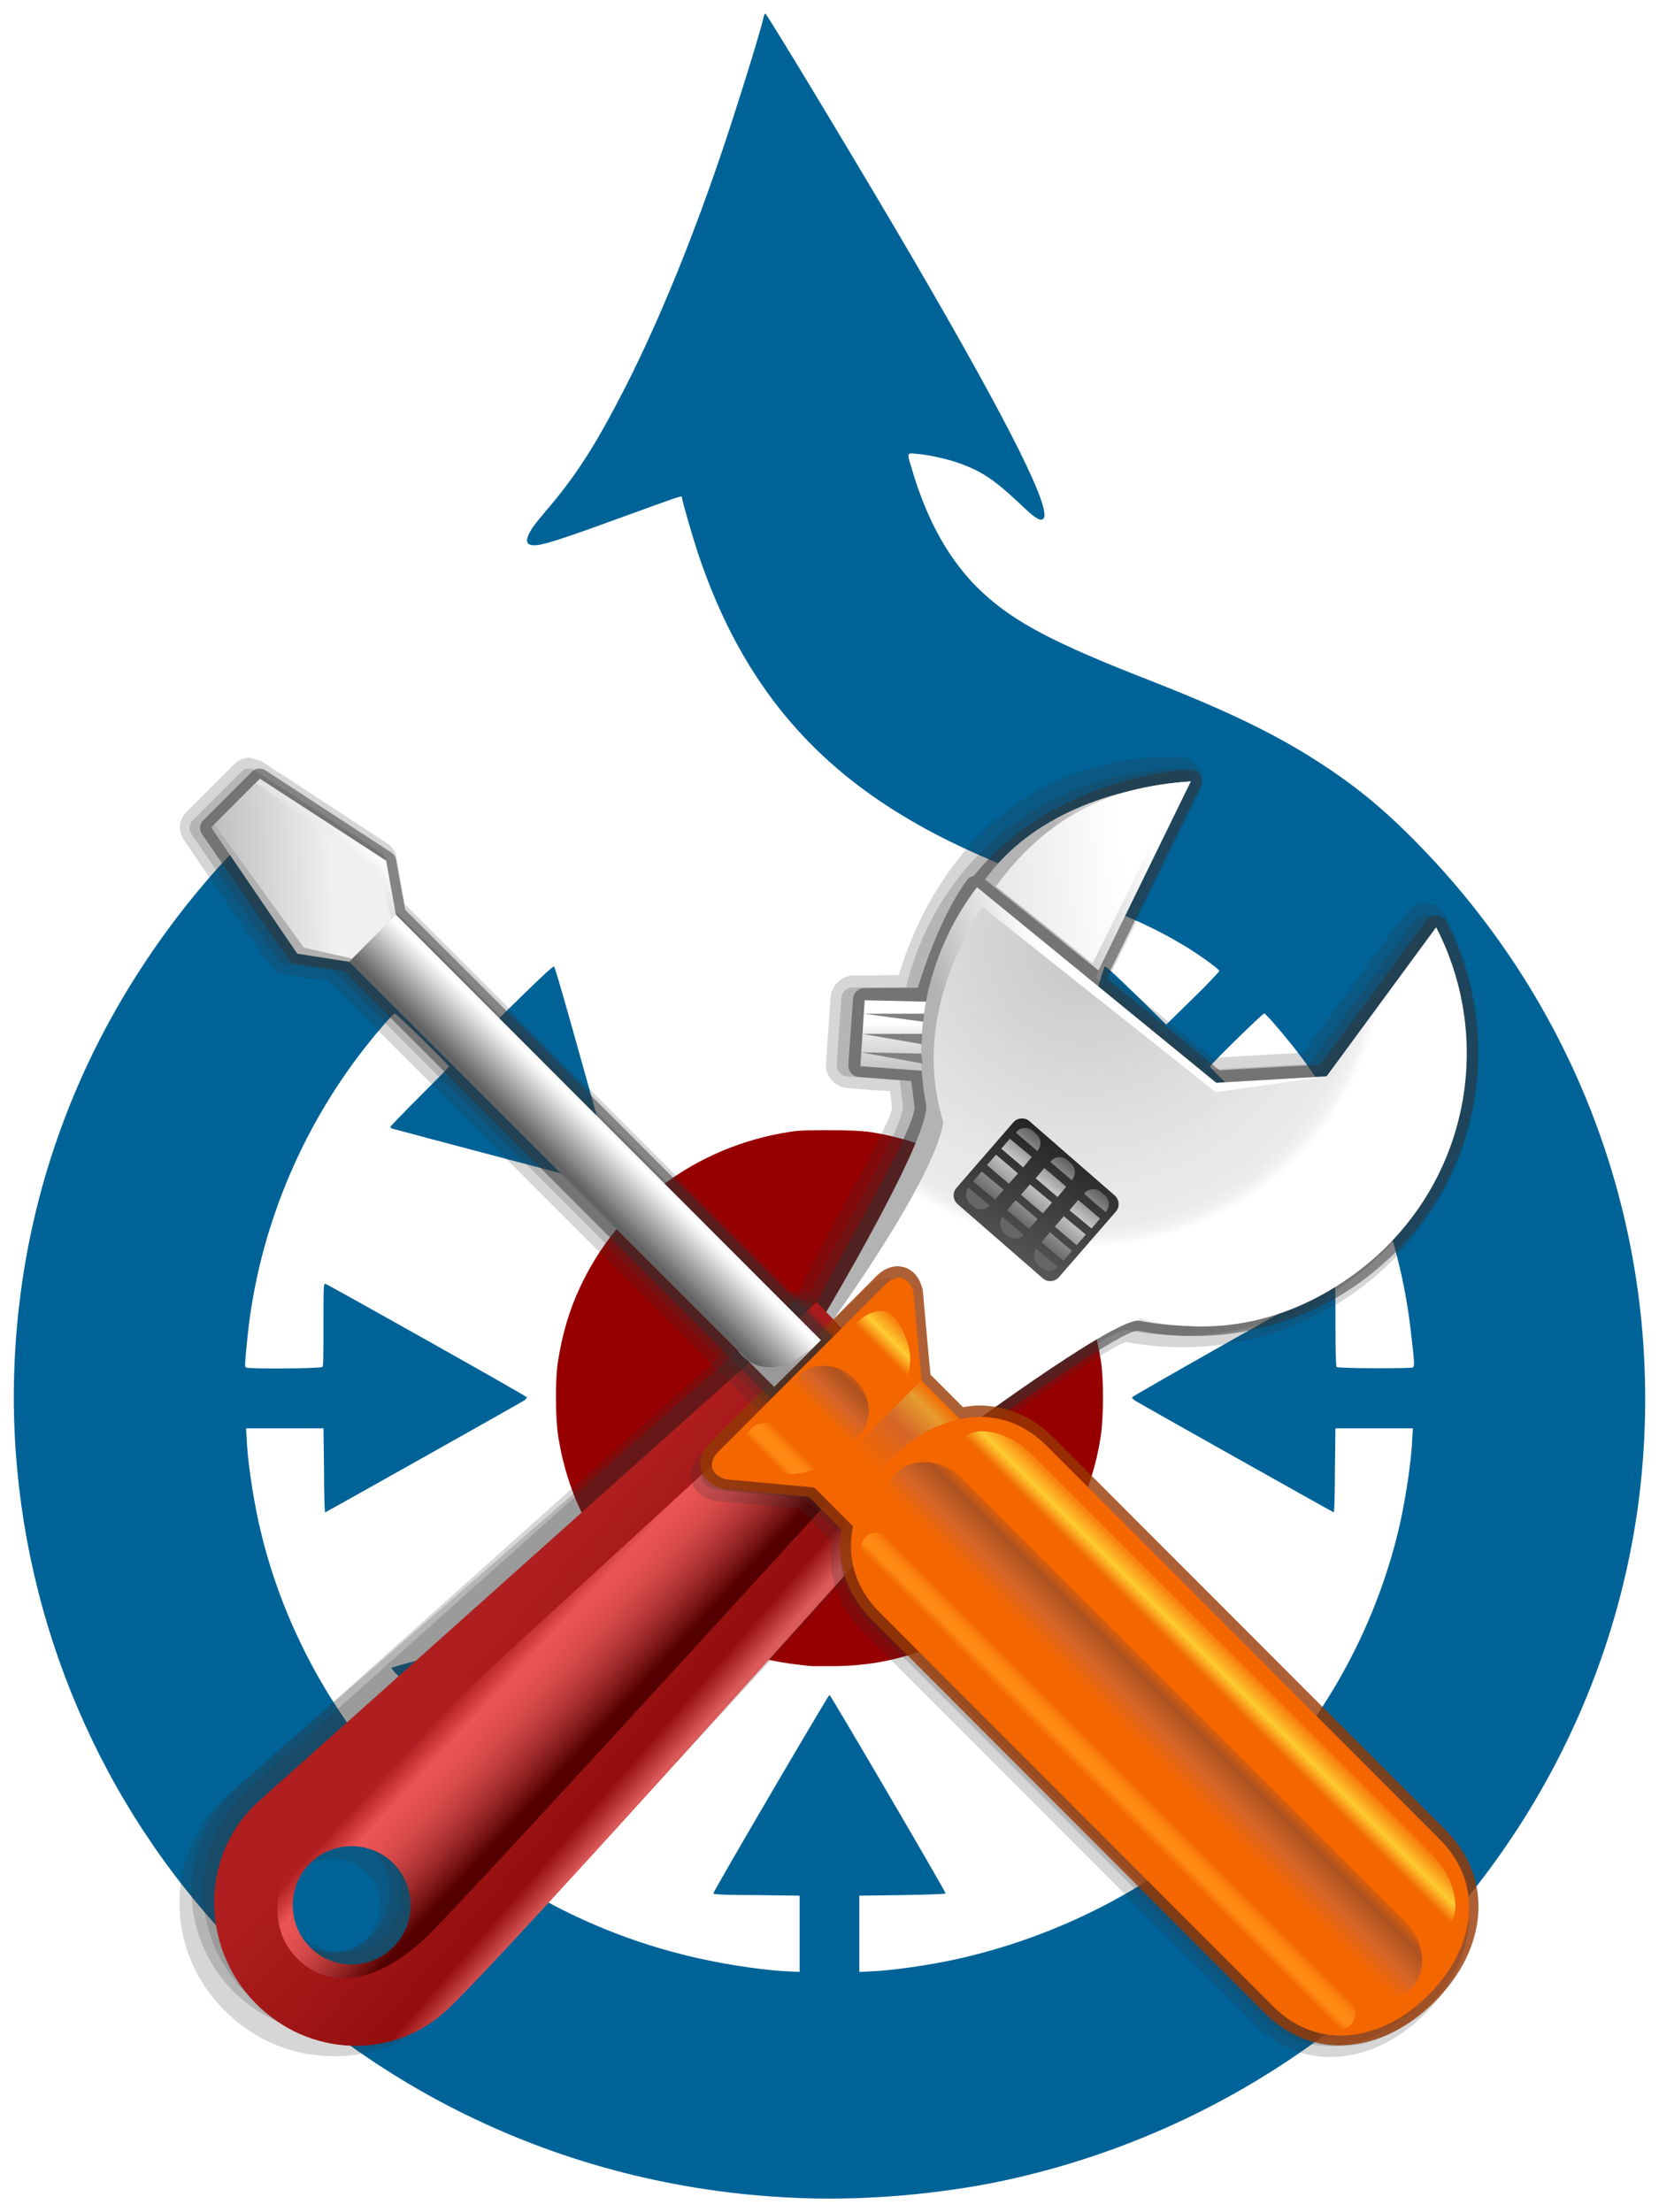 <?xml version="1.0" encoding="UTF-8" standalone="no"?>
<svg xmlns="http://www.w3.org/2000/svg" xmlns:xlink="http://www.w3.org/1999/xlink" xml:space="preserve" width="300" height="400" viewBox="-318 -538 300 400">
  <defs>
    <linearGradient xlink:href="#a" id="w" x1="124.338" x2="124.338" y1="1542.667" y2="1531.791" gradientTransform="matrix(.108 2.099 2.102 -.108 -2962.044 139.725)" gradientUnits="userSpaceOnUse"/>
    <linearGradient xlink:href="#b" id="x" x1="124.189" x2="123.091" y1="1525.673" y2="1542.363" gradientTransform="matrix(.108 2.099 2.102 -.108 -2962.044 139.725)" gradientUnits="userSpaceOnUse"/>
    <linearGradient xlink:href="#c" id="y" x1="144.292" x2="138.792" y1="1515.064" y2="1515.064" gradientTransform="matrix(.108 2.099 2.102 -.108 -2962.044 139.725)" gradientUnits="userSpaceOnUse"/>
    <linearGradient xlink:href="#d" id="z" x1="149.917" x2="154.056" y1="1537.394" y2="1526.445" gradientTransform="matrix(.108 2.099 2.102 -.108 -2962.044 139.725)" gradientUnits="userSpaceOnUse"/>
    <linearGradient xlink:href="#e" id="B" x1="219.989" x2="203.244" y1="1491.357" y2="1472.112" gradientTransform="matrix(.108 2.099 2.102 -.108 -2962.044 139.725)" gradientUnits="userSpaceOnUse"/>
    <linearGradient xlink:href="#f" id="C" x1="201.794" x2="210.959" y1="1477.476" y2="1487.366" gradientTransform="matrix(.108 2.099 2.102 -.108 -2962.044 139.725)" gradientUnits="userSpaceOnUse"/>
    <linearGradient xlink:href="#g" id="D" x1="164.958" x2="146.832" y1="1527.126" y2="1535.126" gradientTransform="matrix(.108 2.099 2.102 -.108 -2962.044 139.725)" gradientUnits="userSpaceOnUse"/>
    <linearGradient xlink:href="#h" id="E" x1="157.915" x2="164.411" y1="1537.402" y2="1532.326" gradientTransform="matrix(.108 2.099 2.102 -.108 -2962.044 139.725)" gradientUnits="userSpaceOnUse"/>
    <linearGradient xlink:href="#i" id="F" x1="151.416" x2="157.912" y1="1530.197" y2="1525.122" gradientTransform="matrix(.108 2.099 2.102 -.108 -2962.044 139.725)" gradientUnits="userSpaceOnUse"/>
    <linearGradient xlink:href="#j" id="G" x1="154.531" x2="161.027" y1="1533.805" y2="1528.73" gradientTransform="matrix(.108 2.099 2.102 -.108 -2962.044 139.725)" gradientUnits="userSpaceOnUse"/>
    <linearGradient xlink:href="#k" id="H" x1="128.317" x2="137.234" y1="1676.43" y2="1667.513" gradientTransform="matrix(0 1.901 1.9 0 -2923.821 126.255)" gradientUnits="userSpaceOnUse"/>
    <linearGradient xlink:href="#l" id="I" x1="125.955" x2="134.831" y1="1606.28" y2="1597.405" gradientTransform="matrix(.163 1.716 1.715 .164 -2594.951 -181.241)" gradientUnits="userSpaceOnUse"/>
    <linearGradient xlink:href="#m" id="J" x1="52.698" x2="61.152" y1="1598.736" y2="1590.283" gradientTransform="matrix(0 1.901 1.9 0 -2923.821 126.255)" gradientUnits="userSpaceOnUse"/>
    <linearGradient xlink:href="#n" id="K" x1="84.783" x2="85.514" y1="1551.348" y2="1570.098" gradientTransform="matrix(.151 1.75 1.749 .151 -2649.423 -148.338)" gradientUnits="userSpaceOnUse"/>
    <linearGradient xlink:href="#o" id="L" x1="121.106" x2="125.53" y1="1740.075" y2="1735.651" gradientTransform="matrix(-.361 2.294 2.292 -.362 -3625.003 792.795)" gradientUnits="userSpaceOnUse"/>
    <linearGradient xlink:href="#p" id="M" x1="2638.347" x2="2642.771" y1="4222.011" y2="4217.587" gradientTransform="matrix(-1.018 1.244 1.243 -1.019 -2322.841 1381.629)" gradientUnits="userSpaceOnUse"/>
    <linearGradient xlink:href="#q" id="N" x1="-813.827" x2="-817.309" y1="1324.722" y2="1328.204" gradientTransform="matrix(.004 -1.866 -1.865 .004 2778.229 -1065.997)" gradientUnits="userSpaceOnUse"/>
    <linearGradient xlink:href="#r" id="O" x1="-770.481" x2="-773.83" y1="1368.46" y2="1371.809" gradientTransform="matrix(.004 -1.866 -1.865 .004 2778.229 -1065.997)" gradientUnits="userSpaceOnUse"/>
    <linearGradient xlink:href="#s" id="P" x1="147.155" x2="151.189" y1="1738.732" y2="1734.699" gradientTransform="matrix(-.183 2.046 2.044 -.184 -3195.677 448.79)" gradientUnits="userSpaceOnUse"/>
    <linearGradient xlink:href="#t" id="Q" x1="117.68" x2="122.057" y1="1671.039" y2="1666.661" gradientTransform="matrix(0 1.901 1.9 0 -2923.821 126.255)" gradientUnits="userSpaceOnUse"/>
    <linearGradient xlink:href="#u" id="R" x1="117.239" x2="121.197" y1="1657.288" y2="1653.329" gradientTransform="matrix(0 1.901 1.9 0 -2923.821 126.255)" gradientUnits="userSpaceOnUse"/>
    <radialGradient xlink:href="#v" id="A" cx="131.435" cy="1535.399" r="38.529" gradientTransform="matrix(.108 2.099 2.102 -.108 -2962.044 139.725)" gradientUnits="userSpaceOnUse"/>
  </defs>
  <g transform="translate(1.994 2.06)">
    <path fill="#006398" d="M-174.7-142.6c-41.9-1.4-80.3-19.6-107.6-50.9-22.6-25.9-35.1-59.3-35.2-93.7 0-35 12.3-67.7 35.8-94.7 3-3.5 10.9-11.3 11.3-11.3.1 0 9.1 8.7 19.9 19.2l19.6 19.2 5.4-5.3c3.4-3.3 5.5-5.3 5.7-5.2.2.1 3.6 12 11.2 39.6.1.2 0 .3-.3.3s-37.7-9.9-40.2-10.6c-.2-.1-.3-.2-.3-.3 0-.1 2.4-2.6 5.3-5.5s5.3-5.3 5.3-5.4c0-.3-9.5-9.6-9.8-9.6-.3 0-2.8 2.9-5.2 5.9-11.9 15.1-19.4 33.4-21.4 52.2-.5 5-.6 5.8-.3 5.9.4.3 13.5.2 13.8-.1.2-.2.2-2.1.2-7.7 0-7.3 0-7.4.4-7.3.6.2 36.4 20.3 36.4 20.5 0 .1-.2.3-.4.5-1.1.7-36 20.3-36.1 20.3-.1 0-.2-3.4-.2-7.6l-.1-7.6h-14l.1 1.6c.1 3.7 1.1 10.5 2.2 15.5 3.3 14.8 10 28.7 19.3 40.6 1.7 2.2 4.9 5.9 5.3 6.2.2.1 10-9.3 10-9.6 0-.1-2.4-2.6-5.4-5.5-3.4-3.4-5.3-5.3-5.2-5.5.3-.3 40.4-10.9 40.6-10.7.2.2-10.6 39.6-10.9 39.9-.1.1-2.2-1.8-5.6-5.1-3-2.9-5.5-5.3-5.7-5.3-.5 0-9.9 9.4-9.8 9.7.1.3 4.1 3.6 6.7 5.6 12 9 26.1 15.4 41 18.6 5 1.1 12 2.1 15.7 2.2l1.8.1v-13.8l-7.8-.1c-5.2 0-7.8-.1-7.8-.3 0-.4 20.8-35.9 21-35.9.2 0 21 35.5 21 35.9 0 .1-2.5.2-7.8.3l-7.8.1v13.8l1.8-.1c3.7-.1 10.7-1.1 15.7-2.2 14.9-3.3 29-9.7 41-18.6 2.6-2 6.6-5.2 6.7-5.6.1-.3-9.3-9.7-9.8-9.7-.2 0-2.7 2.4-5.7 5.3-3.3 3.3-5.4 5.2-5.6 5.1-.3-.3-11.1-39.7-10.9-39.9.2-.2 40.3 10.4 40.6 10.7.1.1-1.7 2.1-5.2 5.5-3 2.9-5.4 5.4-5.4 5.5 0 .4 9.8 9.8 10 9.6.4-.3 3.6-4 5.3-6.2 9.3-11.9 16-25.9 19.3-40.6 1.1-5 2.1-11.8 2.2-15.5l.1-1.6h-14l-.1 7.6c0 4.2-.1 7.6-.2 7.6s-35-19.6-36.1-20.3c-.2-.2-.4-.4-.4-.5 0-.2 35.7-20.4 36.4-20.5.4-.1.4.1.4 7.3 0 5.5.1 7.5.2 7.7.3.3 13.3.3 13.8.1.3-.2.3-.9-.3-5.9-2-18.8-9.5-37.1-21.4-52.2-2.4-3-4.9-5.9-5.2-5.9-.3 0-9.8 9.3-9.8 9.6 0 .1 2.4 2.5 5.3 5.4 2.9 2.9 5.3 5.3 5.3 5.5 0 .2-.2.3-.3.3-2.4.7-39.9 10.6-40.2 10.6-.3 0-.4-.1-.3-.3 7.6-27.6 10.9-39.5 11.2-39.6.2-.1 2.3 1.9 5.7 5.2l5.4 5.3 4.8-4.7c2.7-2.6 4.8-4.9 4.8-5 0-.3-3.3-2.7-5.9-4.3-5.8-3.5-9.3-5.1-27.7-12.5-12.6-5.1-19.3-8.4-26.4-13-16.6-10.8-27.5-25.4-34.3-45.8-.9-2.7-2.9-9.6-2.9-10.1 0-.3-1.3.2-10.1 3.4-10.1 3.7-14.3 5.1-16 5.3-1.9.2-2.3-.5-1.5-2.1.5-1 1-1.7 3.3-4.4 4.7-5.5 8.2-10.8 12.5-19 7.3-13.7 15-32.6 21.6-53.4 1.9-5.9 4.4-14 4.9-16.2.1-.6.3-1 .4-1 .3 0 18.6 30.4 27.1 45 17.3 29.7 25 45.2 23.1 46.4-.6.4-1.6-.3-4.4-3-4.6-4.3-6.9-5.8-11.3-7.3-1.8-.6-5.3-1.4-7.2-1.5-1.7-.2-1.7-.2-.9 2.4 2.8 9.7 7 17.2 12.8 22.6 5.8 5.4 12.7 9.1 30.4 16 13.8 5.4 22.7 9.7 30.4 14.7 6.4 4.1 11.4 8.2 16.7 13.5C-33.3-357.3-18.3-314-23.5-270c-4.6 38.3-25 73.7-56.2 97.3-17.6 13.3-37.6 22.4-59.1 27-11.5 2.4-24.5 3.5-35.9 3.1z"/>
    <path fill="#970000" d="M-173.2-238.8c-7.6-.7-12.8-2.1-18.6-4.9-5.4-2.6-9.4-5.5-13.7-9.8-7.3-7.3-11.8-16.2-13.5-26.5-.6-3.5-.6-10.6-.1-13.9.8-5 2-9.1 3.9-13.2 6.9-15.1 21.1-25.7 38-28.3 1.7-.3 3.5-.3 7.2-.3s5.5.1 7.2.3c16.9 2.6 31.1 13.1 38 28.3 1.9 4.1 3.1 8.2 3.9 13.2.5 3.3.5 10.4-.1 13.9-.8 5-2.2 9.4-4.4 13.7-2.5 5.1-5.1 8.8-9.1 12.8-4.3 4.3-8.3 7.2-13.7 9.8-6.8 3.2-13.1 4.8-20.7 4.9h-4.3z"/>
    <g transform="translate(-340.078 -527.812) scale(.734)">
      <g transform="matrix(1.104 .057 -.057 1.106 .213 -75.884)">
        <path fill="#333" d="M359.5 239c-.9-1.6-2.5-2.5-4.3-2.6-1.9 0-3.5.9-4.5 2.3 0 0-17.7 26.9-21.3 32.3-1.9.2-18.5 2-20.1 2.2-1.5-1.1-23.3-17.1-23.7-17.4 1.5-3.5 17.9-41.8 17.9-41.8.7-1.7.5-3.7-.6-5.2-1-1.3-2.5-2.1-4.1-2.1h-.7c-47.7 2.1-58.1 45.9-59.6 51.7-2.7.2-10 .6-10 .6-2.7.2-4.8 2.4-4.9 5.1l-.3 14.7c-.1 2.8 2.2 5.2 5 5.3 0 0 6.3.2 9.6.2.3 1.6.6 3.5.6 3.5.4 3.1-12.9 28-19.8 44.5-.8 2-.3 4.3 1.3 5.8l28.8 26.4c1.9 1.7 4.6 1.8 6.6.3 14.2-10.9 35.4-27.1 38-27.5-.2 0-.5-.1-.8-.1 20.7 3.1 41.9-3.8 56.6-18.5 21.1-20.9 25.4-53.8 10.3-79.7zm-108.6-5.9s-.5.3-.9.6c.3-.2.7-.5.9-.6z" opacity=".2"/>
        <path fill="#333" d="M359.8 240.3c-.5-.8-1.3-1.3-2.2-1.3h-.1c-.9 0-1.7.4-2.2 1.2 0 0-20.7 31.4-22 33.3-2.1.2-20.6 2.2-22.3 2.4-1.4-1.1-23.4-17.1-26.2-19.2 1.5-3.5 18.7-43.7 18.7-43.7.4-.9.2-1.8-.3-2.6-.5-.7-1.3-1-2.1-1h-.3c-19.5 2.6-37.2 12.6-46.7 26.1-.5.2-1.1.4-1.4.9-5.1 7.5-8.7 20-9.8 24.6-2.8.2-11.9.7-11.9.7-1.4.1-2.4 1.2-2.4 2.5l-.3 14.7c0 1.4 1.1 2.6 2.5 2.6 0 0 8.7.2 11.7.3.4 2.3 1 5.6 1 5.6.7 4.8-14.9 33.7-20 45.9-.4 1-.2 2.2.6 2.9l28.8 26.4c.9.8 2.3.9 3.3.1 12.7-9.7 36.2-28 39.5-28-.1 0-.2-.1-.3-.1 19.9 3 40.2-3.6 54.4-17.8 20.5-20 24.5-51.6 10-76.5z" opacity=".5"/>
        <path fill="#333" d="M357.3 240.3c-.5-.8-1.3-1.3-2.2-1.3h-.1c-.9 0-1.7.4-2.2 1.2 0 0-20.7 31.4-22 33.3-2.1.2-20.6 2.2-22.3 2.4-1.4-1.1-23.4-17.1-26.2-19.2 1.5-3.5 18.7-43.7 18.7-43.7.4-.9.2-1.8-.3-2.6-.5-.7-1.3-1-2.1-1h-.3c-31 2.6-53 24.4-58 51.6-2.8.2-11.9.7-11.9.7-1.4.1-2.4 1.2-2.4 2.5l-.3 14.7c0 1.4 1.1 2.6 2.5 2.6 0 0 8.7.2 11.7.3.4 2.3 1 5.6 1 5.6.7 4.8-14.9 33.7-20 45.9-.4 1-.2 2.2.6 2.9l28.8 26.4c.9.8 2.3.9 3.3.1 12.7-9.7 36.2-28 39.5-28-.1 0-.2-.1-.3-.1 19.9 3 40.2-3.6 54.4-17.8 20.5-20 24.6-51.6 10.1-76.5z" opacity=".2"/>
        <linearGradient id="a" x1="124.338" x2="124.338" y1="1542.667" y2="1531.791" gradientTransform="matrix(.108 2.099 2.102 -.108 -2962.044 139.725)" gradientUnits="userSpaceOnUse">
          <stop offset="0" stop-color="#fefeff"/>
          <stop offset="1" stop-color="#b3b3b3"/>
        </linearGradient>
        <path fill="url(#w)" d="M256.6 236.2c9.6-14.7 27-21.8 44.7-24.2l-18.4 43.1-26.3-18.9z"/>
        <linearGradient id="b" x1="124.189" x2="123.091" y1="1525.673" y2="1542.363" gradientTransform="matrix(.108 2.099 2.102 -.108 -2962.044 139.725)" gradientUnits="userSpaceOnUse">
          <stop offset=".034" stop-color="#e8e8e8"/>
          <stop offset=".826" stop-color="#fff"/>
        </linearGradient>
        <path fill="url(#x)" d="M259.1 237.6c9.6-14.7 22.4-22.9 40.2-25.3l-17.8 41.3-22.4-16z"/>
        <linearGradient id="c" x1="144.292" x2="138.792" y1="1515.064" y2="1515.064" gradientTransform="matrix(.108 2.099 2.102 -.108 -2962.044 139.725)" gradientUnits="userSpaceOnUse">
          <stop offset="0" stop-color="#c7c7c7"/>
          <stop offset=".635" stop-color="#e8e8e8"/>
          <stop offset=".826" stop-color="#fff"/>
        </linearGradient>
        <path fill="url(#y)" d="m244.9 264-13.7.4-.2 14.7 13.8.3z"/>
        <linearGradient id="d" x1="149.917" x2="154.056" y1="1537.394" y2="1526.445" gradientTransform="matrix(.108 2.099 2.102 -.108 -2962.044 139.725)" gradientUnits="userSpaceOnUse">
          <stop offset="0" stop-color="#fefeff"/>
          <stop offset="1" stop-color="#b3b3b3"/>
        </linearGradient>
        <path fill="url(#z)" d="M295.9 332.4s0-.1 0 0c18.5 2.7 38-2.9 52.2-17.1 20-20 23.1-50.3 9.5-73.6L334.9 276l-24.5 2.7-55.5-40.7c-10 14.6-12.9 32.5-8.8 49 1.1 7.5-20.1 47.5-20.1 47.5l28.8 26.4c.1 0 35-28.5 41.1-28.5z"/>
        <radialGradient id="v" cx="131.435" cy="1535.399" r="38.529" gradientTransform="matrix(.108 2.099 2.102 -.108 -2962.044 139.725)" gradientUnits="userSpaceOnUse">
          <stop offset="0" stop-color="#c7c7c7"/>
          <stop offset=".674" stop-color="#e8e8e8"/>
          <stop offset=".766" stop-color="#eaeaea"/>
          <stop offset=".799" stop-color="#f1f1f1"/>
          <stop offset=".822" stop-color="#fcfcfc"/>
          <stop offset=".826" stop-color="#fff"/>
        </radialGradient>
        <path fill="url(#A)" d="M255.1 361.2s34.7-28.7 40.7-28.8c.2 0 .2-.2 0-.6 18 4 37.2-1.5 52.2-16.5 20-20 23.1-50.3 9.5-73.6L334.9 276l-24.5 4.8-54.1-38.5c-9.8 17.8-11.5 33.7-6.2 48.3-1.4 13.1-22.5 45.5-22.5 45.5l27.5 25.1z"/>
        <path fill="#333" d="m254.9 363.7-32.5-31.4c-1-1-2.6-1-3.6 0l-120 115.6c-13.1 12.6-13.1 33.8.2 47 6.5 6.5 15.1 10.2 24.3 10.2 8.8.1 17.1-3.2 23.2-9.2 12-11.6 104.4-123.7 108.6-128.7.8-1 .7-2.5-.2-3.5zm-131.7 97.5c2.7 0 5.5 1 7.5 3.1 4.2 4.1 4.1 10.7 0 14.8-4.2 4.1-10.9 4.1-15.1 0-4.2-4.1-4.2-10.8 0-14.8 2.1-2.1 4.9-3.1 7.6-3.1z" opacity=".2"/>
        <path fill="#333" d="M146.7 491.4c11.9-11.8 107.6-130.8 107.6-130.8l-32.9-31.1S115 434.9 103 446.7c-11.9 11.8-11.8 31.3.2 43.7 12.1 12.3 31.5 12.8 43.5 1zM116 478c-5.1-5.1-5.1-13.5 0-18.6 5.1-5.1 13.5-5.1 18.6 0 5.1 5.1 5.1 13.5 0 18.6-5.1 5.2-13.5 5.2-18.6 0z" opacity=".2"/>
        <path fill="#333" d="M144.1 491.4c11.9-11.8 107.6-130.8 107.6-130.8l-32.9-31.1S112.4 434.9 100.4 446.7c-11.9 11.8-11.8 31.3.2 43.7 12.1 12.3 31.6 12.8 43.5 1zM113.4 478c-5.1-5.1-5.1-13.5 0-18.6 5.1-5.1 13.5-5.1 18.6 0 5.1 5.1 5.1 13.5 0 18.6-5.1 5.2-13.5 5.2-18.6 0z" opacity=".2"/>
        <linearGradient id="e" x1="219.989" x2="203.244" y1="1491.357" y2="1472.112" gradientTransform="matrix(.108 2.099 2.102 -.108 -2962.044 139.725)" gradientUnits="userSpaceOnUse">
          <stop offset=".045" stop-color="#db5a5a"/>
          <stop offset=".169" stop-color="#940e0e"/>
          <stop offset="1" stop-color="#b01f1f"/>
        </linearGradient>
        <path fill="url(#B)" d="M149.3 494c11.9-11.8 107.6-130.8 107.6-130.8L224 332S117.6 437.4 105.6 449.2c-11.9 11.8-11.8 31.3.2 43.7 12.1 12.4 31.5 12.9 43.5 1.1zm-31.8-12.3c-5.7-5.7-5.7-15.1 0-20.8 5.7-5.7 15-5.7 20.8 0 5.7 5.7 5.7 15.1 0 20.8-5.8 5.8-15.1 5.8-20.8 0z"/>
        <linearGradient id="f" x1="201.794" x2="210.959" y1="1477.476" y2="1487.366" gradientTransform="matrix(.108 2.099 2.102 -.108 -2962.044 139.725)" gradientUnits="userSpaceOnUse">
          <stop offset="0" stop-color="#b01f1f"/>
          <stop offset=".213" stop-color="#ea5454"/>
          <stop offset=".328" stop-color="#e55151"/>
          <stop offset=".458" stop-color="#d74a4a"/>
          <stop offset=".598" stop-color="#c03d3d"/>
          <stop offset=".743" stop-color="#a02b2b"/>
          <stop offset=".891" stop-color="#771414"/>
          <stop offset="1" stop-color="#540000"/>
        </linearGradient>
        <path fill="url(#C)" d="M144.8 477.1c10.6-11.6 95.2-114.5 95.2-114.5l-7.7-23.4s-99.8 101.4-110.9 112.4c-11.7 11.5-13.4 24.1-6.2 31.5 7.1 7.3 18.4 6.1 29.6-6zm-26.7 3.5c-5.1-5.1-5.1-13.5 0-18.6 5.1-5.1 13.5-5.1 18.6 0 5.1 5.1 5.1 13.5 0 18.6-5.2 5.2-13.5 5.2-18.6 0z"/>
        <linearGradient id="g" x1="164.958" x2="146.832" y1="1527.126" y2="1535.126" gradientTransform="matrix(.108 2.099 2.102 -.108 -2962.044 139.725)" gradientUnits="userSpaceOnUse">
          <stop offset=".006" stop-color="#575757"/>
          <stop offset="1" stop-color="#121212"/>
        </linearGradient>
        <path fill="url(#D)" d="M277.6 323.7c-.9 1.1-2.5 1.3-3.6.4l-19.8-15.5c-1.1-.9-1.3-2.5-.4-3.6l11.9-15.2c.9-1.1 2.5-1.3 3.6-.4l19.8 15.5c1.1.9 1.3 2.5.4 3.6l-11.9 15.2z"/>
        <linearGradient id="h" x1="157.915" x2="164.411" y1="1537.402" y2="1532.326" gradientTransform="matrix(.108 2.099 2.102 -.108 -2962.044 139.725)" gradientUnits="userSpaceOnUse">
          <stop offset=".006" stop-color="#666"/>
          <stop offset=".449" stop-color="#ccc"/>
          <stop offset="1" stop-color="#666"/>
        </linearGradient>
        <path fill="url(#E)" d="m286.1 310.2-5.1-3.9-1.8 2.4 5.1 3.8 1.8-2.3zm1.2-1.6c.9-1.1.7-2.8-.4-3.6l-.9-.7c-1.1-.9-2.8-.7-3.6.4l-.1.2 5.1 3.9-.1-.2zm-4.2 5.3-5.1-3.8-1.9 2.4 5.1 3.9 1.9-2.5zm-5.9 7.5-5-3.8c-.7 1.1-.5 2.6.5 3.5l.9.7c1.2.9 2.8.7 3.6-.4zm3-3.7-5.1-3.9-1.8 2.3 5.1 3.9 1.8-2.3z"/>
        <linearGradient id="i" x1="151.416" x2="157.912" y1="1530.197" y2="1525.122" gradientTransform="matrix(.108 2.099 2.102 -.108 -2962.044 139.725)" gradientUnits="userSpaceOnUse">
          <stop offset=".006" stop-color="#666"/>
          <stop offset=".449" stop-color="#ccc"/>
          <stop offset="1" stop-color="#666"/>
        </linearGradient>
        <path fill="url(#F)" d="m270.2 297.3-5.1-3.8-1.8 2.3 5.1 3.9 1.8-2.4zm1.2-1.5c.9-1.1.7-2.8-.4-3.6l-.9-.7c-1.1-.9-2.8-.7-3.6.4l-.1.2 5.1 3.9-.1-.2zm-4.1 5.3-5.1-3.9-1.9 2.4 5.1 3.9 1.9-2.4zm-5.9 7.5-5-3.8c-.7 1.1-.5 2.6.5 3.5l.9.7c1.2.8 2.7.6 3.6-.4zm2.9-3.7-5.1-3.8-1.8 2.3 5.1 3.8 1.8-2.3z"/>
        <linearGradient id="j" x1="154.531" x2="161.027" y1="1533.805" y2="1528.73" gradientTransform="matrix(.108 2.099 2.102 -.108 -2962.044 139.725)" gradientUnits="userSpaceOnUse">
          <stop offset=".006" stop-color="#666"/>
          <stop offset=".449" stop-color="#ccc"/>
          <stop offset="1" stop-color="#666"/>
        </linearGradient>
        <path fill="url(#G)" d="m278.2 303.5-5.1-3.9-1.8 2.4 5.1 3.9 1.8-2.4zm1.2-1.6c.9-1.1.7-2.8-.4-3.6l-.9-.7c-1.1-.9-2.8-.7-3.6.4l-.1.2 5.1 3.9-.1-.2zm-4.2 5.3-5.1-3.8-1.9 2.4 5.1 3.9 1.9-2.5zm-5.9 7.5-5-3.8c-.7 1.1-.5 2.6.5 3.5l.9.7c1.2.8 2.7.7 3.6-.4zm2.9-3.7-5.1-3.9-1.8 2.3 5.1 3.9 1.8-2.3z"/>
        <path fill="gray" d="m244.5 268.5.1-1.8-13.4.7zm-.1 5v-2.3l-13.3.7zm0 2.1.4 2.2L231 276z"/>
      </g>
      <g transform="translate(0 -40.253)">
        <path fill="#333" d="m381.3 477.5-96.9-97c-5.1-5.1-11.5-7.8-18.3-7.8-1.3 0-2.6.2-3.9.4l-8-8c-.2-1.7-1.9-20.8-1.9-20.8 0-.1 0-.3-.1-.4-.7-2.8-2.4-4.7-4.6-5.3-.5-.1-1-.2-1.5-.2-1.8 0-3.6.8-5.2 2.4L200 381.9c-2 2-2.8 4.5-2.2 6.7.6 2.2 2.5 3.9 5.3 4.6.1 0 .3.1.4.1 0 0 19.1 1.7 20.8 1.9l8 8c-1.2 8.2 1.3 16 7.4 22.1l96.9 97c5.2 5.2 11.6 8 18.5 8 8.2 0 16.5-3.8 23.4-10.7 13.2-13.3 14.4-30.6 2.8-42.1z" opacity=".2"/>
        <path fill="#333" d="M376.7 517.6c11.3-11.3 14.1-27 2.8-38.3l-96.9-97c-6.3-6.3-13.8-8.1-21.3-6.6l-9.5-9.5-2-21.7c-1-3.9-4.1-4.7-6.9-1.9l-41.1 41.1c-2.8 2.8-2 5.9 1.9 6.9l21.7 2 9.5 9.5c-1.5 7.4.3 15 6.6 21.3l96.9 97c11.3 11.3 27 8.5 38.3-2.8z" opacity=".2"/>
        <path fill="#333" d="M379.3 517.6c11.3-11.3 14.1-27 2.8-38.3l-96.9-97c-6.3-6.3-13.8-8.1-21.3-6.6l-9.5-9.5-2-21.7c-1-3.9-4.1-4.7-6.9-1.9l-41.1 41.1c-2.8 2.8-2 5.9 1.9 6.9l21.7 2 9.5 9.5c-1.5 7.4.3 15 6.6 21.3l96.9 97c11.3 11.3 27 8.5 38.3-2.8z" opacity=".2"/>
        <path fill="#993903" d="m383.7 474.6-96.9-97c-5.1-5.1-11.5-7.8-18.3-7.8-1.3 0-2.6.2-3.9.4l-8-8c-.2-1.7-1.9-20.8-1.9-20.8 0-.1 0-.3-.1-.4-.7-2.8-2.4-4.7-4.6-5.3-.5-.1-1-.2-1.5-.2-1.8 0-3.6.8-5.2 2.4l-41 41.1c-2 2-2.8 4.5-2.2 6.7.6 2.2 2.5 3.9 5.3 4.6.1 0 .3.1.4.1 0 0 19.1 1.7 20.8 1.9l8 8c-1.2 8.2 1.3 16 7.4 22.1l96.9 97c5.2 5.2 11.6 8 18.5 8 8.2 0 16.5-3.8 23.4-10.7 13.3-13.3 14.4-30.5 2.9-42.1z" opacity=".8"/>
        <path fill="#333" d="M231.8 351.1S128.1 247.3 127.1 246.3c-.3-1.3-2.1-11.8-2.1-11.8-.3-1.3-1.1-2.4-2.1-3.1l-31.1-20.3-2.9-.9c-1.4 0-2.7.5-3.7 1.5l-12 12c-1.8 1.8-2 4.6-.6 6.7l21.3 31.1c.8 1.1 1.9 1.8 3.2 2.1 0 0 9.9 1.4 11.2 1.6C109.4 266.3 213 370 213 370c1 1 2.3 1.5 3.7 1.5 1.4 0 2.7-.5 3.7-1.5l11.5-11.5c1-1 1.5-2.3 1.5-3.7-.1-1.4-.7-2.7-1.6-3.7z" opacity=".2"/>
        <linearGradient id="k" x1="128.317" x2="137.234" y1="1676.43" y2="1667.513" gradientTransform="matrix(0 1.901 1.9 0 -2923.821 126.255)" gradientUnits="userSpaceOnUse">
          <stop offset="0" stop-color="#f36600"/>
          <stop offset=".18" stop-color="#e69c2e"/>
          <stop offset=".506" stop-color="#d66628"/>
          <stop offset="1" stop-color="#f36600"/>
        </linearGradient>
        <path fill="url(#H)" d="m213.7 375.7 42.3 42.4 26.4-26.4-42.3-42.4-26.4 26.4z"/>
        <path fill="#333" d="M232.5 353S128.3 248.7 127.2 247.7c-.3-1.3-2.3-12.5-2.3-12.5-.1-.6-.5-1.2-1.1-1.6l-31.1-20.3c-.4-.3-.9-.4-1.5-.4-.7 0-1.3.3-1.8.8l-12 12c-.9.9-1 2.3-.3 3.3l21.4 31c.4.5 1 .9 1.6 1 0 0 10.6 1.5 12 1.8 1.1 1.1 105.2 105.3 105.2 105.3.5.5 1.1.8 1.8.8s1.3-.3 1.8-.8l11.5-11.5c1.1-1 1.1-2.6.1-3.6z" opacity=".5"/>
        <path fill="#333" d="M229.9 353S125.7 248.7 124.6 247.7c-.3-1.3-2.3-12.5-2.3-12.5-.1-.6-.5-1.2-1.1-1.6l-31.1-20.3c-.4-.3-.9-.4-1.5-.4-.7 0-1.3.3-1.8.8l-12 12c-.9.9-1 2.3-.3 3.3l21.4 31c.4.5 1 .9 1.6 1 0 0 10.6 1.5 12 1.8 1.1 1.1 105.2 105.3 105.2 105.3.5.5 1.1.8 1.8.8s1.3-.3 1.8-.8l11.5-11.5c1.2-1 1.2-2.6.1-3.6z" opacity=".2"/>
        <path fill="#f36600" d="M204.4 381.1c-2.8 2.8-2 5.9 1.9 6.9l21.7 2 26.4-26.4-2-21.7c-1-3.9-4.1-4.7-6.9-1.9l-41.1 41.1zm39.7 39.7 96.9 97c11.3 11.3 27 8.5 38.3-2.8 11.3-11.3 14.1-27 2.8-38.3l-96.9-97c-11.3-11.3-26.9-8.2-38.1 3-11.2 11.3-14.3 26.8-3 38.1z"/>
        <linearGradient id="l" x1="125.955" x2="134.831" y1="1606.28" y2="1597.405" gradientTransform="matrix(.163 1.716 1.715 .164 -2594.951 -181.241)" gradientUnits="userSpaceOnUse">
          <stop offset="0" stop-color="#e0e0e0"/>
          <stop offset=".292" stop-color="#fff"/>
          <stop offset="1" stop-color="#636363"/>
        </linearGradient>
        <path fill="url(#I)" d="m113.1 260.2 105 105 11.5-11.5-105-105.1-11.5 11.6z"/>
        <linearGradient id="m" x1="52.698" x2="61.152" y1="1598.736" y2="1590.283" gradientTransform="matrix(0 1.901 1.9 0 -2923.821 126.255)" gradientUnits="userSpaceOnUse">
          <stop offset="0" stop-color="#fff"/>
          <stop offset="1" stop-color="#b1b1b1"/>
        </linearGradient>
        <path fill="url(#J)" d="m122.5 235.6 2.4 13.3-11.5 11.6-12.8-2-21.2-31.1 12-12z"/>
        <linearGradient id="n" x1="84.783" x2="85.514" y1="1551.348" y2="1570.098" gradientTransform="matrix(.151 1.75 1.749 .151 -2649.423 -148.338)" gradientUnits="userSpaceOnUse">
          <stop offset="0" stop-color="#b9b9b9"/>
          <stop offset="1" stop-color="#f0f0f0"/>
        </linearGradient>
        <path fill="url(#K)" d="m120.6 237.5 3.2 12.5-9.7 9.7-11.9-2.7-22-30.4 10.1-10.1z"/>
        <linearGradient id="o" x1="121.106" x2="125.53" y1="1740.075" y2="1735.651" gradientTransform="matrix(-.361 2.294 2.292 -.362 -3625.003 792.795)" gradientUnits="userSpaceOnUse">
          <stop offset="0" stop-color="#f36600"/>
          <stop offset=".27" stop-color="#ad5220"/>
          <stop offset=".657" stop-color="#d66628"/>
          <stop offset="1" stop-color="#f36600"/>
        </linearGradient>
        <path fill="url(#L)" d="M375.1 513.3c-4.1 4.1-11.6 3.4-16.6-1.7L249.9 403c-5-5-5.8-12.5-1.7-16.6 4.1-4.1 11.6-3.4 16.6 1.7l108.5 108.6c5.1 5 5.9 12.5 1.8 16.6z"/>
        <linearGradient id="p" x1="2638.347" x2="2642.771" y1="4222.011" y2="4217.587" gradientTransform="matrix(-1.018 1.244 1.243 -1.019 -2322.841 1381.629)" gradientUnits="userSpaceOnUse">
          <stop offset="0" stop-color="#f36600"/>
          <stop offset=".27" stop-color="#ad5220"/>
          <stop offset=".657" stop-color="#d66628"/>
          <stop offset="1" stop-color="#f36600"/>
        </linearGradient>
        <path fill="url(#M)" d="M239 377.2c-3.5 3.5-9.7 3-13.8-1-4.1-4.1-4.5-10.3-1-13.8s9.7-3.1 13.8 1c4.1 4.1 4.5 10.2 1 13.8z"/>
        <linearGradient id="q" x1="-813.827" x2="-817.309" y1="1324.722" y2="1328.204" gradientTransform="matrix(.004 -1.866 -1.865 .004 2778.229 -1065.997)" gradientUnits="userSpaceOnUse">
          <stop offset=".208" stop-color="#f36600"/>
          <stop offset=".27" stop-color="#f77207"/>
          <stop offset=".373" stop-color="#fc800e"/>
          <stop offset=".503" stop-color="#fe8813"/>
          <stop offset=".753" stop-color="#ff8a14"/>
          <stop offset=".972" stop-color="#f36600"/>
        </linearGradient>
        <path fill="url(#N)" d="M240 403.1c1.8-3.5 7.4-2.2 12.5 2.9l103.9 104c5 5 6.4 10.8 3.1 12.8-3.3 2-10.1-.5-15.1-5.6l-98.6-98.6c-5-5.1-7.6-12-5.8-15.5z"/>
        <linearGradient id="r" x1="-770.481" x2="-773.83" y1="1368.46" y2="1371.809" gradientTransform="matrix(.004 -1.866 -1.865 .004 2778.229 -1065.997)" gradientUnits="userSpaceOnUse">
          <stop offset=".208" stop-color="#f36600"/>
          <stop offset=".27" stop-color="#f77207"/>
          <stop offset=".373" stop-color="#fc800e"/>
          <stop offset=".503" stop-color="#fe8813"/>
          <stop offset=".753" stop-color="#ff8a14"/>
          <stop offset=".972" stop-color="#f36600"/>
        </linearGradient>
        <path fill="url(#O)" d="M212.4 375.5c2.7-2.6 7.6-1.7 10.9 2 3.3 3.7 5.3 7.3 4.4 8-.9.7-4.3 1.3-7.6 1.3-3.2 0-7.4-1.5-9.2-3.3-1.9-1.8-1.1-5.4 1.5-8z"/>
        <linearGradient id="s" x1="147.155" x2="151.189" y1="1738.732" y2="1734.699" gradientTransform="matrix(-.183 2.046 2.044 -.184 -3195.677 448.79)" gradientUnits="userSpaceOnUse">
          <stop offset="0" stop-color="#f36600"/>
          <stop offset=".477" stop-color="#fc3"/>
          <stop offset=".786" stop-color="#f36600"/>
        </linearGradient>
        <path fill="url(#P)" d="M385 496.8c-2.3 4-8.4 3.1-13.4-1.9l-103.9-104c-5-5-6-11.2-2.2-13.7s11-.4 16.1 4.6l98.6 98.6c4.9 5 7.1 12.4 4.8 16.4z"/>
        <linearGradient id="t" x1="117.68" x2="122.057" y1="1671.039" y2="1666.661" gradientTransform="matrix(0 1.901 1.9 0 -2923.821 126.255)" gradientUnits="userSpaceOnUse">
          <stop offset="0" stop-color="#f36600"/>
          <stop offset=".477" stop-color="#fc3"/>
          <stop offset=".786" stop-color="#f36600"/>
        </linearGradient>
        <path fill="url(#Q)" d="M238.5 349.4c-2.9 3-2.7 7.9.3 10.9l2.3 2.3c3 3 6.8 4.2 8.3 2.7 1.6-1.6 2.5-5.4 2.1-8.5-.4-3.1-2.3-7.2-4.2-9.2-2-2-5.9-1.2-8.8 1.8z"/>
        <linearGradient id="u" x1="117.239" x2="121.197" y1="1657.288" y2="1653.329" gradientTransform="matrix(0 1.901 1.9 0 -2923.821 126.255)" gradientUnits="userSpaceOnUse">
          <stop offset="0" stop-color="#ccc"/>
          <stop offset="1" stop-color="#999"/>
        </linearGradient>
        <path fill="url(#R)" d="m229.6 353.7-11.5 11.5-9-9s6.7 10.9 20.5-2.5z"/>
      </g>
    </g>
  </g>
</svg>